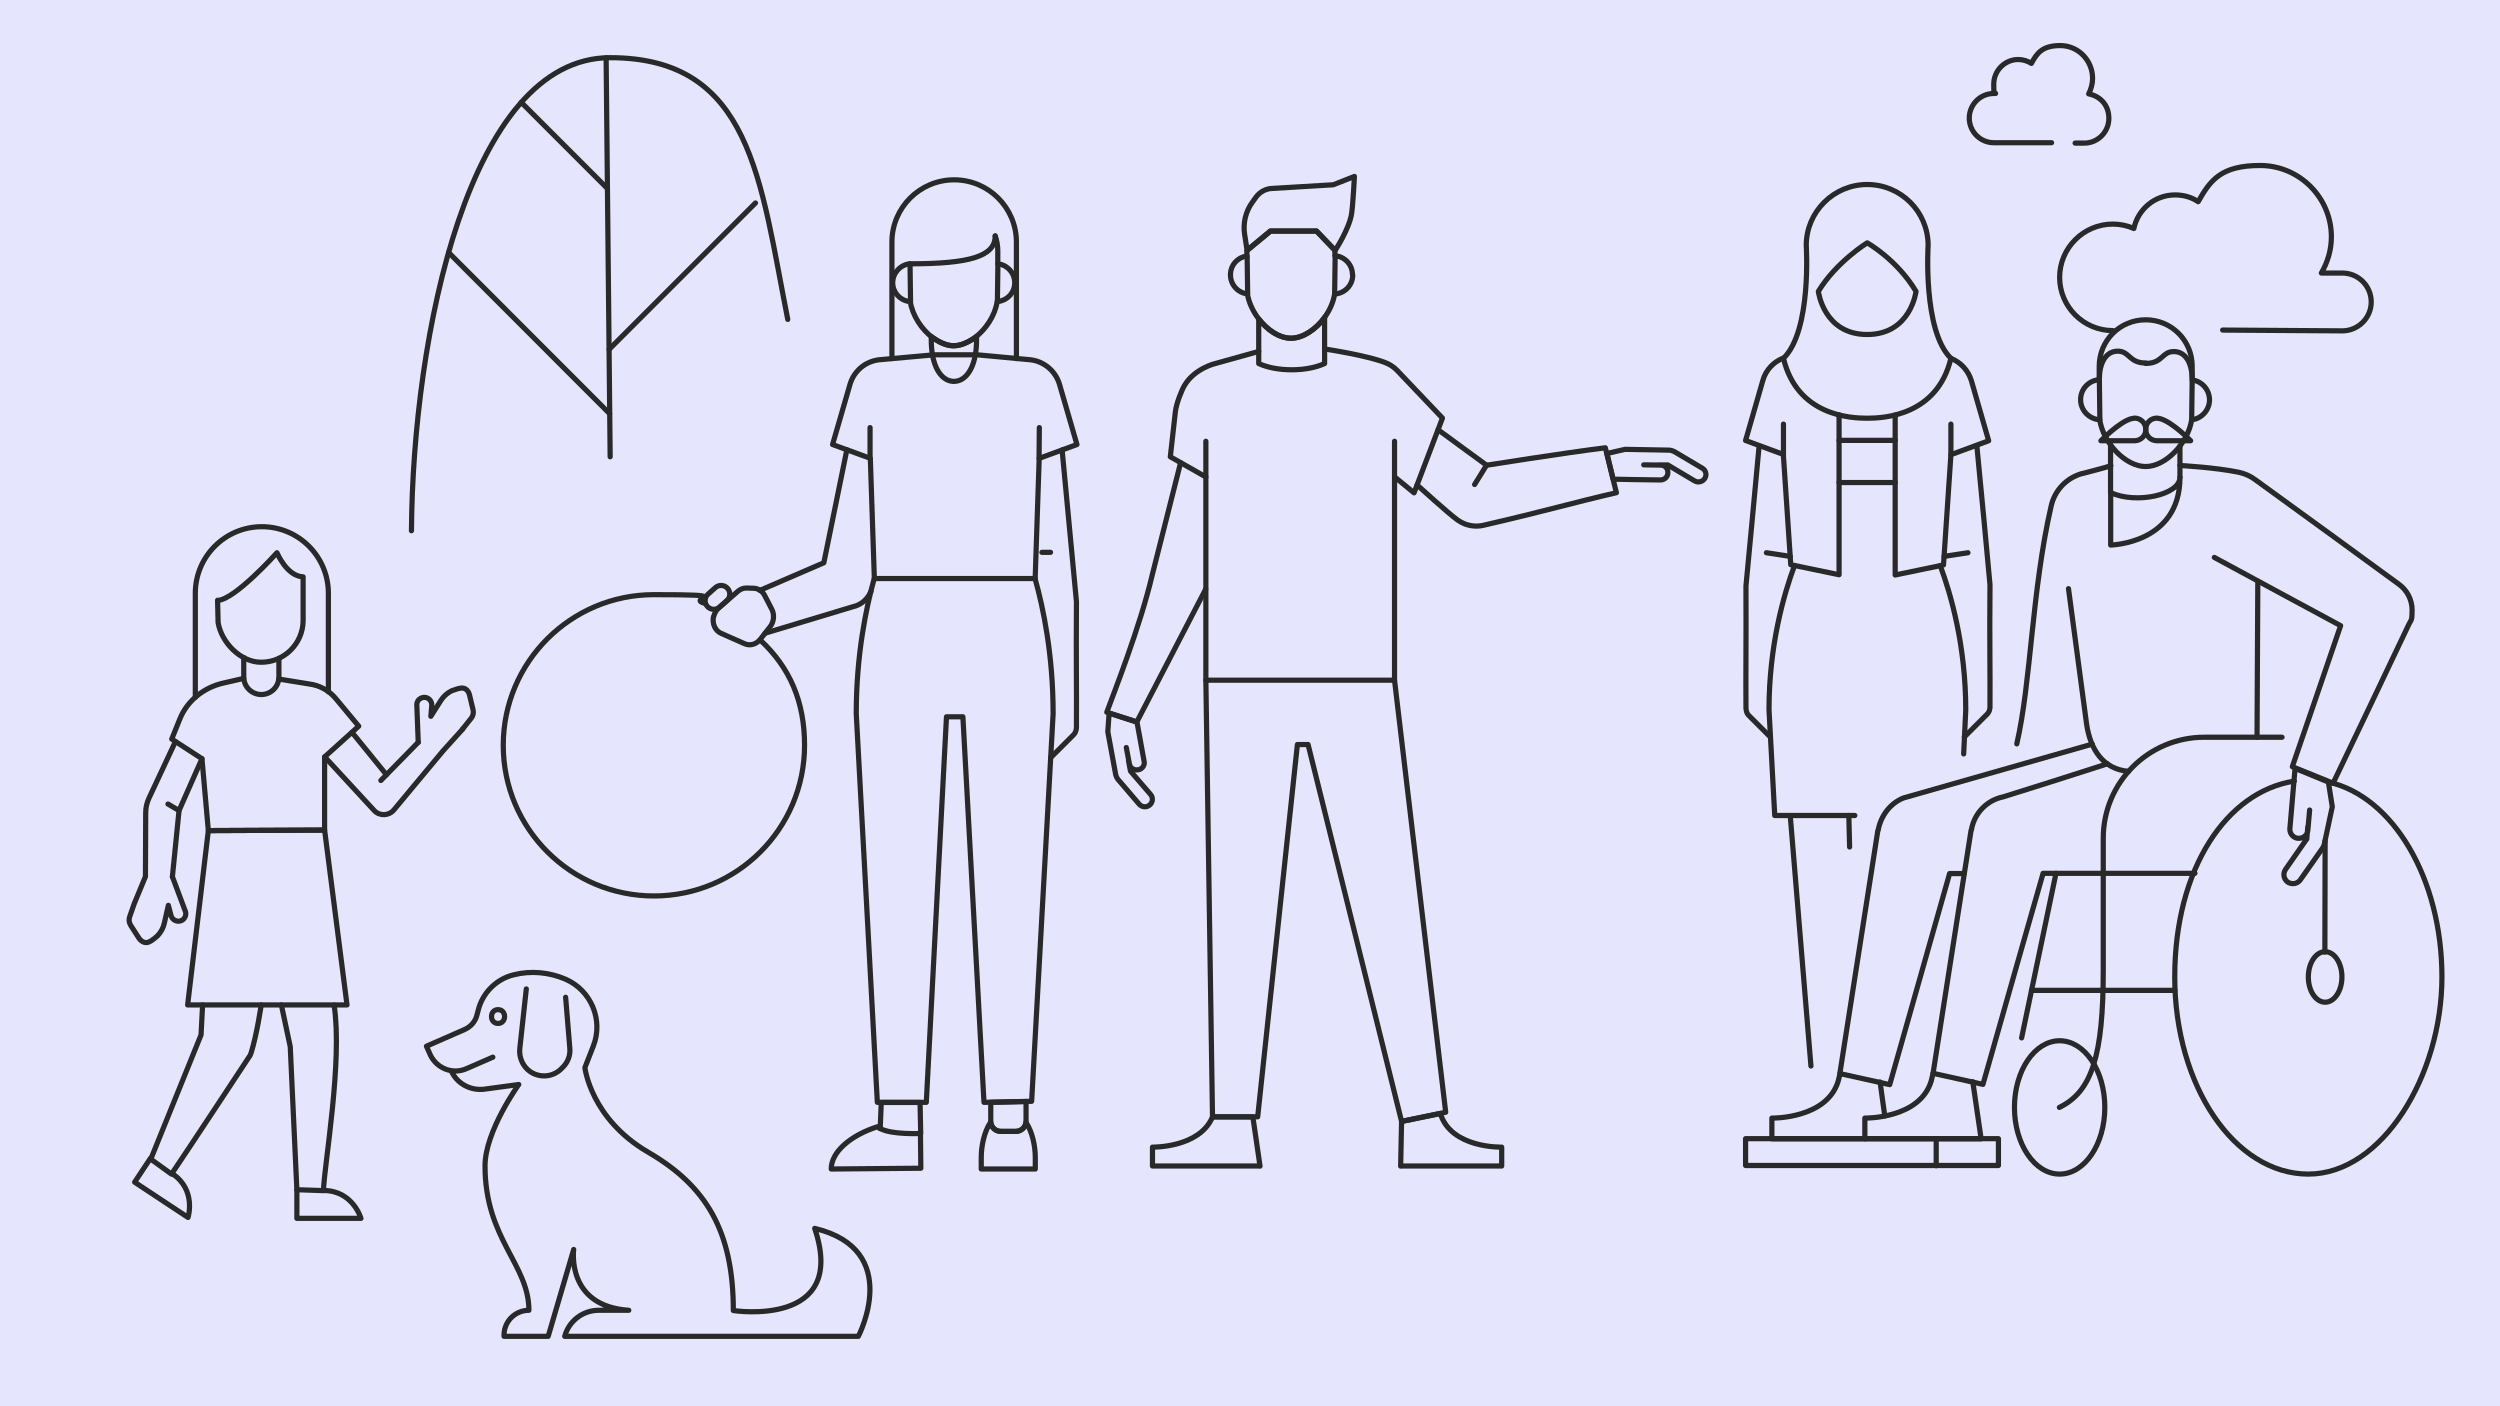 <?xml version="1.0" encoding="UTF-8"?>
<svg id="Ebene_1" xmlns="http://www.w3.org/2000/svg" version="1.1" viewBox="0 0 1920 1080">
  <!-- Generator: Adobe Illustrator 29.7.1, SVG Export Plug-In . SVG Version: 2.1.1 Build 8)  -->
  <g id="Ebene_11" data-name="Ebene_1">
    <g id="HG">
      <rect width="1920" height="1080" fill="#e6e5fe"/>
    </g>
    <g id="Piktogramme">
      <g id="Bezeichnung">
        <g>
          <path d="M1262.4,357l13.1.2c3,0,5.5,2.5,5.4,5.5v.5c0,3-2.6,5.4-5.6,5.4l-21.5-.3-14.9-.3-4.8-19.7,13.9-3.2,33.5.6c1.6,0,3.1.5,4.5,1.2l21.4,12.7c2.7,1.6,3.6,5.1,1.9,7.8h0c-1.7,2.7-5.2,3.5-7.9,1.9l-20.5-12.2h.1-8.2" fill="none" stroke="#292929" stroke-linecap="round" stroke-linejoin="round" stroke-width="4"/>
          <path d="M1104.5,330.1l37.2,27.2s59.1-9.4,91.2-13.4l8.5,34.5c-34.2,7.9-54.3,14-102,25h0c-4.6,1.1-9.6.8-14.4-1-2-.8-3.8-1.8-5.4-2.9h0c-7.2-5.1-31.2-27-31.2-27" fill="none" stroke="#292929" stroke-linecap="round" stroke-linejoin="round" stroke-width="4"/>
          <path d="M806.9,581.9l17.2-17.2.5-.5c.6-.6,1.1-1.4,1.4-2.2.1-.2.2-.5.3-.8,0-.2.1-.5.2-.8.1-.6.2-1.1.2-1.7v-1.5h0c.2-25.7-.3-50.8,0-93.1h0v-2.1h0c-3.6-37.8-6.7-71-11-116.4" fill="none" stroke="#292929" stroke-linecap="round" stroke-linejoin="round" stroke-width="4"/>
          <path d="M865,574.1l2.4,12.7c.6,3,3.4,4.9,6.4,4.4h.5c3-.6,5-3.5,4.4-6.4l-3.8-20.9-1.7-9.3-21.4-6.9-1,14.3,6,32.6c.3,1.5,1,3,2,4.2l16.1,18.8c2.1,2.4,5.7,2.7,8.1.6h0c2.4-2,2.7-5.6.7-8l-15.5-18h0l-1.5-7.9" fill="none" stroke="#292929" stroke-linecap="round" stroke-linejoin="round" stroke-width="4"/>
          <path d="M906.7,355.4l-21.8,86.2c-9.5,40.5-30,91.9-34.9,105.4l23.1,7.4,52.9-102" fill="none" stroke="#292929" stroke-linecap="round" stroke-linejoin="round" stroke-width="4"/>
          <g>
            <path d="M1075.7,895.5h77.6v-14.5s-38.9,1.1-47.1-25.8l-29.8,6.1-.7,34.3h0v-.1Z" fill="none" stroke="#292929" stroke-linecap="round" stroke-linejoin="round" stroke-width="4"/>
            <path d="M967.7,895.5h-82.6v-14.5s36.1.7,46.1-23.2h31l5.5,37.8h0v-.1Z" fill="none" stroke="#292929" stroke-linecap="round" stroke-linejoin="round" stroke-width="4"/>
          </g>
          <path d="M795.1,888.9v8.9h-41.5v-8.9c0-8.6,2.2-19.7,7.2-27.1.4,4,3.7,7.1,7.8,7.1h11.5c4,0,7.4-3.1,7.8-7,5,7.4,7.2,18.4,7.2,27h0Z" fill="none" stroke="#292929" stroke-linecap="round" stroke-linejoin="round" stroke-width="4"/>
          <path d="M707,870.5s-22.3,1.1-31-3.8h0l.8-20h29.8l.5,23.9h0l-.1-.1Z" fill="none" stroke="#292929" stroke-linecap="round" stroke-linejoin="round" stroke-width="4"/>
          <path d="M676,866.7h0Z" fill="none" stroke="#292929" stroke-linecap="round" stroke-linejoin="round" stroke-width="4"/>
          <path d="M788,845.9v16c-.4,3.9-3.7,7-7.8,7h-11.5c-4.1,0-7.4-3.1-7.8-7.1v-15.2l27.2-.6h0l-.1-.1Z" fill="none" stroke="#292929" stroke-linecap="round" stroke-linejoin="round" stroke-width="4"/>
          <path d="M675.9,866.7c-.8-.4-1.4-.9-1.9-1.4-20.5,6.5-35.7,19.3-35.6,32.5l68.8-.6-.3-26.7" fill="none" stroke="#292929" stroke-linecap="round" stroke-linejoin="round" stroke-width="4"/>
          <path d="M966.7,269.9l-33.4,9.3s-15.8,3.7-23.6,16.8c-2.4,4.1-6.3,14.1-7,20.1-1.5,13.9-2.8,25.3-3.9,34.7l27.3,15.5" fill="none" stroke="#292929" stroke-linecap="round" stroke-linejoin="round" stroke-width="4"/>
          <path d="M1017.3,243.7v35.5c-6.5,3-15.4,4.8-25.3,4.8s-18.8-1.8-25.3-4.8v-34.3c6.7,8.7,16.1,14.9,24.9,14.9s19-6.7,25.8-16h0l-.1-.1Z" fill="none" stroke="#292929" stroke-linecap="round" stroke-linejoin="round" stroke-width="4"/>
          <path d="M685,275.4v-89.5c0-26.4,21.4-47.8,47.8-47.8s47.8,21.4,47.8,47.8v89.5" fill="none" stroke="#292929" stroke-linecap="round" stroke-linejoin="round" stroke-width="4"/>
          <polygon points="1110.3 854.2 1076.4 861.2 1004.6 571.8 996.4 571.8 965.9 857.7 931.2 857.7 926.1 522.4 926.5 522.4 1071 522.4 1110.3 854.2" fill="none" stroke="#292929" stroke-linecap="round" stroke-linejoin="round" stroke-width="4"/>
          <line x1="1071" y1="522.4" x2="1071" y2="338.9" fill="none" stroke="#292929" stroke-linecap="round" stroke-linejoin="round" stroke-width="4"/>
          <line x1="926.1" y1="522.4" x2="926.1" y2="338.9" fill="none" stroke="#292929" stroke-linecap="round" stroke-linejoin="round" stroke-width="4"/>
          <path d="M668.9,454.2c-2.7,6.3-7.9,10.5-14,11.8h0l-67.3,20.3" fill="none" stroke="#292929" stroke-linecap="round" stroke-linejoin="round" stroke-width="4"/>
          <path d="M583.6,453.4l49.1-21.2c7.4-36.1,8.5-41.6,17.7-86.8" fill="none" stroke="#292929" stroke-linecap="round" stroke-linejoin="round" stroke-width="4"/>
          <path d="M671.4,444.3c-6.3,22.7-13.8,58.9-13.8,103.8l16.2,298.5h37.6l15.5-296.1h12.6l16.2,296.1,36.6-.8,16.5-297.7c0-45-7.5-81.1-13.9-103.8" fill="none" stroke="#292929" stroke-linecap="round" stroke-linejoin="round" stroke-width="4"/>
          <path d="M750.6,272.5l40.7,3.8c10.6,1.2,19.4,8.7,22.4,18.9l13.4,46.2-29,10.6-3.1,92.3h-123.5l-3.1-92.3-29-10.6,13.4-46.2c3-10.3,11.8-17.7,22.4-18.9l42-3.8h33.4-0Z" fill="none" stroke="#292929" stroke-linecap="round" stroke-linejoin="round" stroke-width="4"/>
          <line x1="798" y1="352" x2="798.2" y2="328.4" fill="none" stroke="#292929" stroke-linecap="round" stroke-linejoin="round" stroke-width="4"/>
          <line x1="668.2" y1="352" x2="668.2" y2="328.4" fill="none" stroke="#292929" stroke-linecap="round" stroke-linejoin="round" stroke-width="4"/>
          <path d="M1071,366.2l15,12.3,21.8-57.4-34.6-36.4c-2.1-2.2-4.6-4.1-7.4-5.4-12.7-5.9-48.5-11.3-48.5-11.3" fill="none" stroke="#292929" stroke-linecap="round" stroke-linejoin="round" stroke-width="4"/>
          <g>
            <line x1="465.5" y1="44.4" x2="468.6" y2="350.8" fill="none" stroke="#292929" stroke-linecap="round" stroke-linejoin="round" stroke-width="4"/>
            <line x1="344.5" y1="193.9" x2="468.2" y2="317.7" fill="none" stroke="#292929" stroke-linecap="round" stroke-linejoin="round" stroke-width="4"/>
            <line x1="400.3" y1="78.6" x2="466.5" y2="144.8" fill="none" stroke="#292929" stroke-linecap="round" stroke-linejoin="round" stroke-width="4"/>
            <line x1="580.2" y1="155.9" x2="467.8" y2="268.3" fill="none" stroke="#292929" stroke-linecap="round" stroke-linejoin="round" stroke-width="4"/>
            <path d="M316,407.6c1-149.7,44.1-363.3,152.6-363.3s115.2,94,136.4,201" fill="none" stroke="#292929" stroke-linecap="round" stroke-linejoin="round" stroke-width="4"/>
          </g>
          <path d="M560.5,472.4" fill="none" stroke="#292929" stroke-linecap="round" stroke-linejoin="round" stroke-width="4"/>
          <path d="M583.8,491.5c22.8,21.1,34.1,47.3,34.1,80.9,0,63.9-51.8,115.7-115.7,115.7s-115.7-51.8-115.7-115.7,51.8-115.7,115.7-115.7,26.1,2.2,38,6.4" fill="none" stroke="#292929" stroke-linecap="round" stroke-linejoin="round" stroke-width="4"/>
          <path d="M548,473.4h0c-1.2,5.5,1.2,11,5.8,13l18.1,8c4.1,1.8,8.9.5,12-3.4l7.5-9.6c3-3.8,3.5-9.2,1.4-13.4l-5.6-10.8c-1.7-3.2-4.7-5.2-8.1-5.4l-5.5-.2c-2.5-.1-5,.8-7,2.6l-14.5,12.6c-2,1.7-3.3,4-3.9,6.5h0l-.2.1Z" fill="none" stroke="#292929" stroke-linecap="round" stroke-linejoin="round" stroke-width="4"/>
          <path d="M150,535.5v-79.9c0-28.2,22.9-51.1,51.1-51.1h0c28.2,0,51.1,22.9,51.1,51.1v75.7" fill="none" stroke="#292929" stroke-linecap="round" stroke-linejoin="round" stroke-width="4"/>
          <path d="M248.4,914.3c22.7,0,28.8,21.4,28.8,21.4h-49.2v-22" fill="none" stroke="#292929" stroke-linecap="round" stroke-linejoin="round" stroke-width="4"/>
          <path d="M132.2,901.3c18.9,12.5,12.2,33.7,12.2,33.7l-14.1-9.3-26.9-17.8,12.2-18.4" fill="none" stroke="#292929" stroke-linecap="round" stroke-linejoin="round" stroke-width="4"/>
          <path d="M216.1,771.8s3.8,18,6.8,32l5.1,109.9,20.4.7c.8-21.1,14.8-99.3,8.2-142.5" fill="none" stroke="#292929" stroke-linecap="round" stroke-linejoin="round" stroke-width="4"/>
          <path d="M155.6,771.8l-1.2,23-38.6,95.4,15.9,11.5c9.2-13.4,60.4-91.2,60.4-91.2.3-.6.6-1.3.8-2,4.5-14.5,7.7-36.7,7.7-36.7" fill="none" stroke="#292929" stroke-linecap="round" stroke-linejoin="round" stroke-width="4"/>
          <path d="M187.2,521l-15.7,3.6c-14.6,3.3-27.6,13.2-33.4,27.6l-6.2,15.4,23.2,15.1,4.9,55.2,89.3-.4v-56.2l26.2-23.6-17.7-21.3c-5.1-6.1-12.4-10.1-20.3-11.1l-23.4-3.8" fill="none" stroke="#292929" stroke-linecap="round" stroke-linejoin="round" stroke-width="4"/>
          <path d="M214.2,505.6v14.3c0,7.4-6,13.5-13.5,13.5h0c-7.4,0-13.5-6-13.5-13.5v-14.9" fill="none" stroke="#292929" stroke-linecap="round" stroke-linejoin="round" stroke-width="4"/>
          <path d="M167.2,461.1c13.2-.5,45.5-36.6,45.5-36.6,0,0,7.5,18.1,20.1,18.5v33.7c-.2,17.7-14.6,32-32.3,31.9-15.9,0-30.5-15.3-33-30.5l-.4-17.1h0l.1.1Z" fill="none" stroke="#292929" stroke-linecap="round" stroke-linejoin="round" stroke-width="4"/>
          <polygon points="160 637.9 144.1 771.8 266.5 771.8 249.3 637.5 160 637.9" fill="none" stroke="#292929" stroke-linecap="round" stroke-linejoin="round" stroke-width="4"/>
          <polyline points="155.1 582.7 137.5 622.5 132.4 673.3" fill="none" stroke="#292929" stroke-linecap="round" stroke-linejoin="round" stroke-width="4"/>
          <polyline points="270.3 562.4 296.8 595 321.2 570.1" fill="none" stroke="#292929" stroke-linecap="round" stroke-linejoin="round" stroke-width="4"/>
          <line x1="1132.5" y1="372.1" x2="1141.7" y2="357.2" fill="none" stroke="#292929" stroke-linecap="round" stroke-linejoin="round" stroke-width="4"/>
          <line x1="800.2" y1="424.2" x2="806.8" y2="424.2" fill="none" stroke="#292929" stroke-linecap="round" stroke-linejoin="round" stroke-width="4"/>
          <line x1="296.8" y1="595" x2="292.5" y2="599.4" fill="none" stroke="#292929" stroke-linecap="round" stroke-linejoin="round" stroke-width="4"/>
          <line x1="129" y1="617.5" x2="137.5" y2="622.5" fill="none" stroke="#292929" stroke-linecap="round" stroke-linejoin="round" stroke-width="4"/>
          <path d="M543.8,456.3l5.6-5c2.7-2.4,7-2.2,9.4.6h0c2.4,2.7,2.2,7-.6,9.4l-5.6,5c-2.7,2.4-7,2.2-9.4-.6h0c-2.4-2.7-2.2-7,.6-9.4Z" fill="none" stroke="#292929" stroke-linecap="round" stroke-linejoin="round" stroke-width="4"/>
          <g>
            <path d="M355.2,560.1l-14.9,16.5-37.8,45.4c-3.9,4.7-11.1,4.9-15.2.4l-37.9-41.1" fill="none" stroke="#292929" stroke-linecap="round" stroke-linejoin="round" stroke-width="4"/>
            <path d="M321.2,570.1l-1.1-29.2c.2-3.2,3-5.5,6.2-5.3h0c3.1.2,5.5,3,5.3,6.2l-.7,8.3,7.6-12c2-3.2,4.9-5.8,8.2-7.5l3.4-1.2c3.1-1,5.4-1.5,7.5-.2,1.6,1,2.6,2.8,3,4.6l2.7,11.3c.6,2.3,0,4.8-1.5,6.6l-6.6,8.3" fill="none" stroke="#292929" stroke-linecap="round" stroke-linejoin="round" stroke-width="4"/>
          </g>
          <path d="M132.4,673.3l10.1,27c.8,3-1,6.2-4,7h0c-3,.8-6.2-1-7.1-4l-2.1-8-3.1,13.7c-.8,3.7-2.7,7.1-5.3,9.8l-2.8,2.3c-2.6,2-4.6,3.2-7,2.7-1.8-.4-3.4-1.8-4.4-3.3l-6.3-9.8c-1.3-2-1.6-4.5-.8-6.7l3.5-10,8.6-20.8.2-49.2c0-3.8.9-7.4,2.4-10.8l20.4-43.6" fill="none" stroke="#292929" stroke-linecap="round" stroke-linejoin="round" stroke-width="4"/>
          <path d="M1038.9,211.2c0,7.9-6.2,14.2-13.9,14.6-1,6.3-3.8,12.5-7.7,17.9-6.7,9.3-16.6,16-25.8,16s-18.2-6.2-24.9-14.9c-4.3-5.6-7.5-12.4-8.6-19.1-7.3-.8-13-7-13-14.6s5.5-13.5,12.6-14.5v-4.3l18-14.9h35.4l14.2,14.8v4.2c7.6.6,13.5,6.9,13.5,14.6h0l.2.2Z" fill="none" stroke="#292929" stroke-linecap="round" stroke-linejoin="round" stroke-width="4"/>
          <path d="M1040.2,135.5s-1.1,21.7-2.2,28.8c-2,12-12.6,28-12.6,28l-14.2-14.8h-35.4l-18,14.9-1.9-12.2c-1.4-8.8.7-17.7,5.9-24.9l2.8-3.9c3-4.1,7.7-6.6,12.8-6.7l46.6-2.8,16.2-6.4h0Z" fill="none" stroke="#292929" stroke-linecap="round" stroke-linejoin="round" stroke-width="4"/>
          <line x1="1025.4" y1="196.6" x2="1025" y2="225.8" fill="none" stroke="#292929" stroke-linecap="round" stroke-linejoin="round" stroke-width="4"/>
          <line x1="957.8" y1="196.7" x2="958.2" y2="225.7" fill="none" stroke="#292929" stroke-linecap="round" stroke-linejoin="round" stroke-width="4"/>
          <g>
            <path d="M750,258.4v2.5c0,4.7-.4,8.8-1.1,12.5-2.5,12.9-9,19.5-16.3,19.5s-13.8-6.6-16.3-19.5c-.7-3.6-1.1-7.8-1.1-12.5v-2.5c5.5,4.1,11.6,7.1,17.4,7.1s11.9-3,17.4-7.1h-0Z" fill="none" stroke="#292929" stroke-linecap="round" stroke-linejoin="round" stroke-width="4"/>
            <path d="M764.3,181.2c1.4,3.6,2,7.8,2,11.6v9.8c7.3.8,13,7,13,14.5s-5.3,13.3-12.3,14.4c-.4,0-.8.1-1.2.2-1.6,10.7-8.7,21.3-17.2,27.7-5.4,3.7-11.1,6.2-16.5,6.2s-10.6-2.6-15.8-6.2c-8.5-6.4-15.5-17-17.2-27.7-.4,0-.8,0-1.2-.2-7-1.1-12.3-7.1-12.3-14.4s5.7-13.7,13-14.5" fill="none" stroke="#292929" stroke-linecap="round" stroke-linejoin="round" stroke-width="4"/>
          </g>
          <line x1="699.3" y1="231.6" x2="698.9" y2="202.8" fill="none" stroke="#292929" stroke-linecap="round" stroke-linejoin="round" stroke-width="4"/>
          <line x1="766.4" y1="202.6" x2="766" y2="231.6" fill="none" stroke="#292929" stroke-linecap="round" stroke-linejoin="round" stroke-width="4"/>
          <path d="M764.3,181.2c0,15.8-19.8,21.4-65.4,21.4" fill="none" stroke="#292929" stroke-linecap="round" stroke-linejoin="round" stroke-width="4"/>
        </g>
      </g>
      <g>
        <g>
          <path d="M1685.7,670.7h-116.6s-36.7,128.2-46.2,162.1l-38.3-8.5c6.1-38.7,19.6-125,29.2-186.7h.2c2-12.7,11.7-23,24.4-25.6,12.3-3.8,58.3-18.3,80.1-25.4" fill="none" stroke="#292929" stroke-linecap="round" stroke-linejoin="round" stroke-width="4"/>
          <path d="M1788.5,600.7h0c49.2,11.1,86.9,73.8,86.9,149.6s-46,151.4-102.6,151.4-102.6-67.8-102.6-151.4,40.1-142.4,91.8-150.4" fill="none" stroke="#292929" stroke-linecap="round" stroke-linejoin="round" stroke-width="4"/>
          <line x1="1785.5" y1="731.2" x2="1785.7" y2="645.7" fill="none" stroke="#292929" stroke-linecap="round" stroke-linejoin="round" stroke-width="4"/>
          <path d="M1634.8,592.4c-19.6-1.6-29.4-16.7-32.3-36.3l-13.9-104" fill="none" stroke="#292929" stroke-linecap="round" stroke-linejoin="round" stroke-width="4"/>
          <line x1="1734" y1="446.5" x2="1733.4" y2="566.2" fill="none" stroke="#292929" stroke-linecap="round" stroke-linejoin="round" stroke-width="4"/>
          <g>
            <g>
              <path d="M1597.9,306.9c0-8.1,6.2-14.7,14.3-15.3v-10.3c0-19.8,15.9-35.7,35.7-35.7s35.7,15.9,35.7,35.7v10.5c7.5,1,13.3,7.5,13.3,15.3s-6.1,14.5-13.7,15.3c-2.8,18.1-20,35.9-35.3,35.9s-32.5-17.7-35.3-35.9c-8.3-.6-14.7-7.3-14.7-15.5h0Z" fill="none" stroke="#292929" stroke-linecap="round" stroke-linejoin="round" stroke-width="4"/>
              <g>
                <path d="M1683.2,322.2l.4-30.6c0-12.3-4.8-21.6-14.1-21.6s-8.5,9.1-21.6,9.1" fill="none" stroke="#292929" stroke-linecap="round" stroke-linejoin="round" stroke-width="4"/>
                <path d="M1612.7,322.2l-.4-30.9c0-12.3,4.8-21.6,14.1-21.6s8.5,9.1,21.6,9.1" fill="none" stroke="#292929" stroke-linecap="round" stroke-linejoin="round" stroke-width="4"/>
              </g>
            </g>
            <line x1="1674.2" y1="366.6" x2="1674.2" y2="342.6" fill="none" stroke="#292929" stroke-linecap="round" stroke-linejoin="round" stroke-width="4"/>
            <line x1="1620.9" y1="341.4" x2="1620.9" y2="378.5" fill="none" stroke="#292929" stroke-linecap="round" stroke-linejoin="round" stroke-width="4"/>
          </g>
          <ellipse cx="1581.8" cy="850.5" rx="34.7" ry="51.2" fill="none" stroke="#292929" stroke-linecap="round" stroke-linejoin="round" stroke-width="4"/>
          <path d="M1752.6,566.2h-59.7c-42.9,0-77.6,34.7-77.6,77.6v101.2c0,65.3-8.5,93.2-33.7,105.5h0" fill="none" stroke="#292929" stroke-linecap="round" stroke-linejoin="round" stroke-width="4"/>
          <path d="M1674.2,366.6c0,51-53.2,52-53.2,52v-40.3c19.4,9.1,53.2,1.8,53.2-11.7h0Z" fill="none" stroke="#292929" stroke-linecap="round" stroke-linejoin="round" stroke-width="4"/>
          <ellipse cx="1785.7" cy="750.3" rx="12.9" ry="19.4" fill="none" stroke="#292929" stroke-linecap="round" stroke-linejoin="round" stroke-width="4"/>
          <path d="M1548.9,571.3c11.1-48.2,11.3-116.8,26.4-182.7h0c2.6-11.7,11.5-21.6,24-25h.4c10.5-2.8,16.1-4.2,21.4-5.9" fill="none" stroke="#292929" stroke-linecap="round" stroke-linejoin="round" stroke-width="4"/>
          <line x1="1670.3" y1="760.6" x2="1560.2" y2="760.6" fill="none" stroke="#292929" stroke-linecap="round" stroke-linejoin="round" stroke-width="4"/>
          <path d="M1484.6,824.3l-1.4,5.8c-8.7,29.4-51,28.6-51,28.6v15.9h89.3l-6.4-43.8" fill="none" stroke="#292929" stroke-linecap="round" stroke-linejoin="round" stroke-width="4"/>
          <path d="M1413.2,824.3l-1.4,5.8c-8.7,29.4-51,28.6-51,28.6v15.9h71.4" fill="none" stroke="#292929" stroke-linecap="round" stroke-linejoin="round" stroke-width="4"/>
          <path d="M1606.8,571.5l-144.8,41.3c-10.3,4-17.7,13.9-19.6,25h-.2c-9.7,61.7-23.2,148-29.2,186.7l38.3,8.5c9.5-33.7,29.6-104,46-162.1h11.1" fill="none" stroke="#292929" stroke-linecap="round" stroke-linejoin="round" stroke-width="4"/>
          <line x1="1447.5" y1="857" x2="1443.9" y2="831" fill="none" stroke="#292929" stroke-linecap="round" stroke-linejoin="round" stroke-width="4"/>
          <rect x="1340.6" y="874.5" width="194.2" height="20.6" fill="none" stroke="#292929" stroke-linecap="round" stroke-linejoin="round" stroke-width="4"/>
          <line x1="1487" y1="874.5" x2="1487" y2="895.3" fill="none" stroke="#292929" stroke-linecap="round" stroke-linejoin="round" stroke-width="4"/>
          <line x1="1552.6" y1="797.1" x2="1579" y2="670.7" fill="none" stroke="#292929" stroke-linecap="round" stroke-linejoin="round" stroke-width="4"/>
          <path d="M1773.8,622.1l-1.4,15.7c-.4,3.6-3.6,6.2-7.1,6h-.6c-3.6-.4-6.2-3.6-6.1-7.1l2.2-25.6,1.8-21,25.6,10.5,3,19-5.7,26.6c-.2,1.8-.8,3.6-1.8,5.2l-17.1,24.4c-2.2,3-6.4,3.8-9.7,1.6h0c-3-2.2-3.8-6.5-1.6-9.7l16.3-23.4v.2l.8-9.7" fill="none" stroke="#292929" stroke-linecap="round" stroke-linejoin="round" stroke-width="4"/>
          <path d="M1674.2,357.5s26.6,1.4,45.2,5.2h0c4.6,1,9.1,3,12.9,5.9h0c54.7,39.7,70,50.8,109.9,80h0c6.2,4.4,10.3,11.7,10.3,20s-.8,7.5-2.4,10.7h0c-21.2,44.6-43.6,91.7-58.3,122.2l-31.3-12.7c9.5-27.4,23.2-67.8,37.1-108.3-30.2-16.3-49.8-26.8-97-52.4" fill="none" stroke="#292929" stroke-linecap="round" stroke-linejoin="round" stroke-width="4"/>
          <g>
            <path d="M1639.3,321.2c-.8,0-1.8.2-2.6.4-9.3,2.6-23.2,16.9-23.2,16.9h25.8c4.8,0,8.7-3.8,8.7-8.7s-4-8.7-8.7-8.7h0v.1Z" fill="none" stroke="#292929" stroke-linecap="round" stroke-linejoin="round" stroke-width="4"/>
            <path d="M1656.6,321.2c.8,0,1.8.2,2.6.4,9.3,2.6,23.2,16.9,23.2,16.9h-25.8c-4.8,0-8.7-3.8-8.7-8.7s3.8-8.7,8.7-8.7h0v.1Z" fill="none" stroke="#292929" stroke-linecap="round" stroke-linejoin="round" stroke-width="4"/>
          </g>
        </g>
        <g>
          <g>
            <path d="M1359.6,566l-16.3-16.3c-.2-.2-.4-.2-.4-.4-.6-.6-1-1.4-1.4-2.2,0-.2-.2-.4-.2-.8s-.2-.4-.2-.8c0-.6-.2-1-.2-1.6v-1.4h0c-.2-25,.2-49.4,0-90.5h0v-2h0c3.4-36.7,6.1-63.3,10.1-107.5" fill="none" stroke="#292929" stroke-linecap="round" stroke-linejoin="round" stroke-width="4"/>
            <path d="M1508.6,566l17.3-17.3c.2-.2.4-.2.4-.4.6-.6,1-1.4,1.4-2.2.2-.2.2-.4.2-.8s.2-.4.2-.8c.2-.6.2-1,.2-1.6v-1.4h0c.2-25-.4-49.4,0-90.5h0v-2h0c-3.4-36.7-5.8-62.7-10.1-106.7" fill="none" stroke="#292929" stroke-linecap="round" stroke-linejoin="round" stroke-width="4"/>
          </g>
          <g>
            <path d="M1424.5,626.3h-61.5l-4.4-81.1c0-49.8,11.5-89.1,19.6-110.9" fill="none" stroke="#292929" stroke-linecap="round" stroke-linejoin="round" stroke-width="4"/>
            <path d="M1490.1,434.4c8.1,21.8,19.6,61.1,19.6,110.9l-1.6,33.7" fill="none" stroke="#292929" stroke-linecap="round" stroke-linejoin="round" stroke-width="4"/>
          </g>
          <line x1="1412.4" y1="338.2" x2="1455.6" y2="338.2" fill="none" stroke="#292929" stroke-linecap="round" stroke-linejoin="round" stroke-width="4"/>
          <line x1="1412.4" y1="370.6" x2="1455.6" y2="370.6" fill="none" stroke="#292929" stroke-linecap="round" stroke-linejoin="round" stroke-width="4"/>
          <g>
            <path d="M1498.3,275.2c7.5,3,13.3,9.3,15.7,17.1l13.3,46.2-29,10.7-5.7,84.7-37.1,7.7v-122.8" fill="none" stroke="#292929" stroke-linecap="round" stroke-linejoin="round" stroke-width="4"/>
            <path d="M1412.4,318.6v122.8l-37.1-7.7-5.7-84.7-29-10.7,13.3-46.2c2.2-7.9,8.3-14.3,15.7-17.1" fill="none" stroke="#292929" stroke-linecap="round" stroke-linejoin="round" stroke-width="4"/>
          </g>
          <line x1="1498.3" y1="349.3" x2="1498.3" y2="325.7" fill="none" stroke="#292929" stroke-linecap="round" stroke-linejoin="round" stroke-width="4"/>
          <line x1="1369.7" y1="349.3" x2="1369.7" y2="325.7" fill="none" stroke="#292929" stroke-linecap="round" stroke-linejoin="round" stroke-width="4"/>
          <line x1="1374.9" y1="626.3" x2="1390.8" y2="818.7" fill="none" stroke="#292929" stroke-linecap="round" stroke-linejoin="round" stroke-width="4"/>
          <line x1="1419.9" y1="626.3" x2="1420.5" y2="650.5" fill="none" stroke="#292929" stroke-linecap="round" stroke-linejoin="round" stroke-width="4"/>
          <g>
            <line x1="1356.6" y1="424.5" x2="1374.9" y2="427.3" fill="none" stroke="#292929" stroke-linecap="round" stroke-linejoin="round" stroke-width="4"/>
            <line x1="1511.4" y1="424.5" x2="1493.1" y2="427.3" fill="none" stroke="#292929" stroke-linecap="round" stroke-linejoin="round" stroke-width="4"/>
          </g>
          <path d="M1480.8,188.5s-4.2,65.5,17.5,86.7c-10.5,44-51.4,46-64.3,46s-53.8-2-64.3-46c21.8-21.2,17.5-86.7,17.5-86.7,0-25.8,21-46.8,46.8-46.8s46.8,20.8,46.8,46.8" fill="none" stroke="#292929" stroke-linecap="round" stroke-linejoin="round" stroke-width="4"/>
          <path d="M1396.5,223.8c13.7-22.6,37.5-37.3,37.5-37.3,0,0,22.8,12.7,37.5,37.3,0,0-4,33.1-37.5,33.1s-37.5-33.1-37.5-33.1h0Z" fill="none" stroke="#292929" stroke-linecap="round" stroke-linejoin="round" stroke-width="4"/>
        </g>
        <path d="M1593.7,109.9h7.1c10.3,0,18.8-8.5,18.8-19s-6.9-17.1-15.5-18.8c1.8-3.6,3-7.7,3-11.9,0-13.9-11.1-25.2-24.8-25.2s-17.9,5.7-22.2,13.7c-2.8-1.8-6.4-3-10.1-3-10.3,0-18.8,8.5-18.8,19s.4,4.8,1.4,7.1h-1.4c-10.3,0-18.8,8.5-18.8,18.9s8.5,18.9,18.8,18.9h44.4" fill="none" stroke="#292929" stroke-linecap="round" stroke-linejoin="round" stroke-width="4"/>
        <path d="M1707,253.5l91.9.6c12.1,0,22.2-9.9,22.2-22.2s-9.9-22.2-22.2-22.2h-16.1c4.8-8.3,7.7-17.7,7.7-27.8,0-30.2-24.6-54.8-54.7-54.8s-38.3,11.3-47.6,27.8c-5-3.4-11.1-5.2-17.7-5.2-15.7,0-28.6,11.1-31.7,25.8-5-2.2-10.5-3.4-16.1-3.4-22.6,0-40.9,18.4-40.9,40.9s18.3,40.9,40.9,40.9" fill="none" stroke="#292929" stroke-linecap="round" stroke-linejoin="round" stroke-width="4"/>
      </g>
      <g id="Zusammenleben">
        <g>
          <path d="M346.5,822.2h0c4.2,9.9,14.7,15.6,25.4,14.3l26.5-3.6s-25.9,35.8-25.9,62.5c0,56.2,33.7,75.5,33.7,110.9h0c-10.3,0-18.9,8.2-19.1,18.7v1.3h33.9l19.6-66.7s-6.1,43.5,42.3,46.7h-23.1c-12.2,0-22.9,8.2-26.1,20h225.5s34.9-66.5-33.5-82.9c25.9,76.8-62.5,63.1-62.5,63.1,0-61.4-21.2-95.9-65.4-121.6-44.2-25.7-48.6-65-48.6-65l6.5-16.6c7.8-20-1.7-42.7-21.4-51.3h0c-12.4-5.3-26.3-6.7-39.6-3.4h0c-13.5,3.2-24.2,13.9-27.5,27.5l-.8,3c-1.1,5.2-4.8,9.5-9.7,11.6l-29.2,12.8,3,6.7c5,10.5,17.4,15.2,27.8,10.5l20.2-8.8" fill="none" stroke="#292929" stroke-linecap="round" stroke-linejoin="round" stroke-width="4"/>
          <path d="M404.2,759.5l-5,45.8c-.6,5.9,1.5,11.8,5.9,16h0c7.2,6.7,18.5,6.7,25.7-.2l1.1-1.1c4.2-4,6.3-9.5,5.7-15.2l-3.2-38.9" fill="none" stroke="#292929" stroke-linecap="round" stroke-linejoin="round" stroke-width="4"/>
          <path d="M382.5,786c6.7,0,6.7-10.6,0-10.6s-6.7,10.6,0,10.6h0Z" fill="none" stroke="#292929" stroke-linecap="round" stroke-linejoin="round" stroke-width="4"/>
        </g>
      </g>
    </g>
  </g>
</svg>